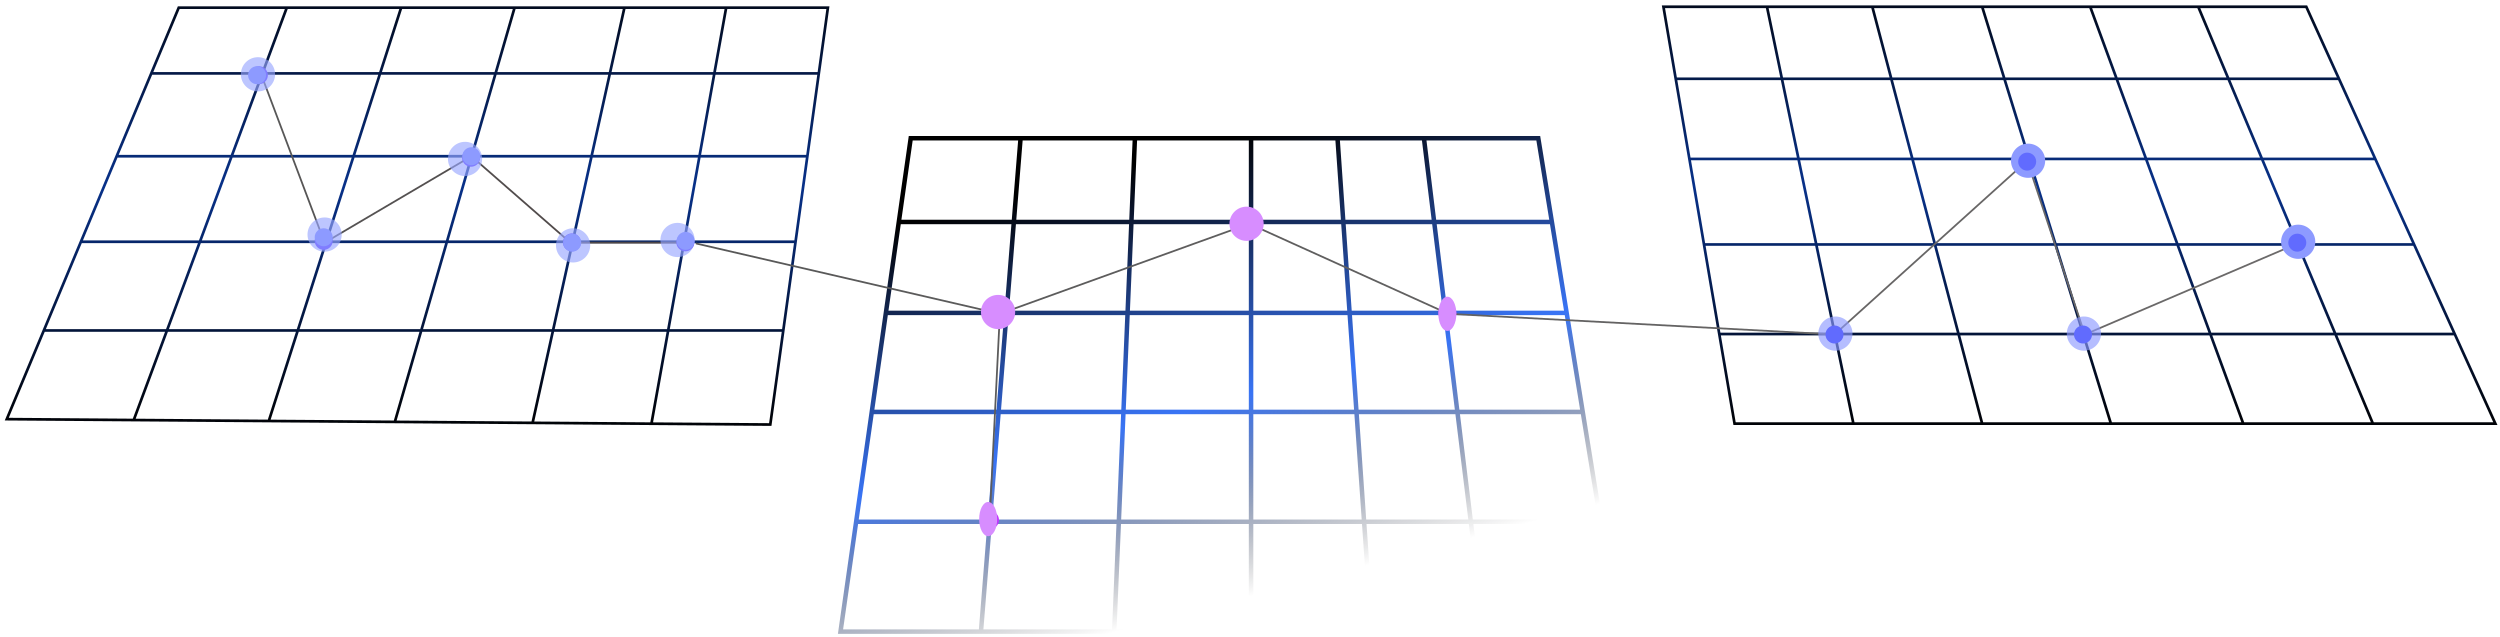 <svg width="369" height="94" viewBox="0 0 369 94" fill="none" xmlns="http://www.w3.org/2000/svg">
<path d="M260.805 1H245.523L247.337 11.631M260.805 1L273.563 62.529M260.805 1H276.354M273.563 62.529H256.021L253.765 49.306M273.563 62.529H292.567M276.354 1L292.567 62.529M276.354 1H292.567M292.567 62.529H311.57M292.567 1L311.57 62.529M292.567 1H308.514M311.57 62.529H331.105M308.514 1L331.105 62.529M308.514 1H324.461M331.105 62.529H350.242M324.461 1H340.408L345.23 11.631M324.461 1L350.242 62.529M350.242 62.529H368.315L362.318 49.306M247.337 11.631H345.23M247.337 11.631L249.355 23.459M345.23 11.631L350.594 23.459M249.355 23.459H350.594M249.355 23.459L251.509 36.084M350.594 23.459L356.321 36.084M251.509 36.084H356.321M251.509 36.084L253.765 49.306M356.321 36.084L362.318 49.306M253.765 49.306H362.318M42.33 1.133H26.383L22.328 10.834M42.33 1.133L19.738 61.997M42.33 1.133H59.207M19.738 61.997L1 61.865L6.471 48.775M19.738 61.997L39.672 62.139M39.672 62.139L59.207 1.133M39.672 62.139L58.277 62.27M59.207 1.133H75.951M75.951 1.133L58.277 62.27M75.951 1.133H92.164M58.277 62.27L78.609 62.414M78.609 62.414L92.164 1.133M78.609 62.414L96.151 62.538M92.164 1.133H107.181M96.151 62.538L113.693 62.662L115.613 48.775M96.151 62.538L107.181 1.133M107.181 1.133H122.198L120.857 10.834M22.328 10.834H120.857M22.328 10.834L17.218 23.06M120.857 10.834L119.167 23.06M17.218 23.06H119.167M17.218 23.06L11.942 35.685M119.167 23.06L117.422 35.685M11.942 35.685H117.422M11.942 35.685L6.471 48.775M117.422 35.685L115.613 48.775M6.471 48.775H115.613" stroke="url(#paint0_linear_161_913)" stroke-width="0.399" stroke-linecap="round"/>
<path d="M202.465 93.228L197.415 20.402M150.637 20.402H134.424L132.665 32.761M150.637 20.402L149.645 32.761M150.637 20.402H167.515M144.79 93.228H124.059L126.366 77.015M144.79 93.228L146.092 77.015M144.79 93.228H164.458M149.645 32.761L148.567 46.184M149.645 32.761H132.665M149.645 32.761H166.996M148.567 46.184L147.393 60.802M148.567 46.184H130.755M148.567 46.184H166.432M147.393 60.802L146.092 77.015M147.393 60.802H128.674M147.393 60.802H165.819M146.092 77.015H126.366M146.092 77.015H165.138M167.515 20.402L166.996 32.761M167.515 20.402H184.658M164.458 93.228L165.138 77.015M164.458 93.228H184.658M166.996 32.761L166.432 46.184M166.996 32.761H184.658M166.432 46.184L165.819 60.802M166.432 46.184H184.658M165.819 60.802L165.138 77.015M165.819 60.802H184.658M165.138 77.015H184.658M184.658 20.402V32.761M184.658 20.402H210.173M184.658 32.761V46.184M184.658 32.761H211.684M184.658 46.184V60.802M184.658 46.184H213.325M184.658 60.802V77.015M184.658 60.802H215.112M184.658 77.015V93.228M184.658 77.015H217.095M184.658 93.228H219.077M210.173 20.402H227.05L229.058 32.761M210.173 20.402L211.684 32.761M219.077 93.228H238.878L236.245 77.015M219.077 93.228L217.095 77.015M211.684 32.761L213.325 46.184M211.684 32.761H229.058M213.325 46.184L215.112 60.802M213.325 46.184H231.238M215.112 60.802L217.095 77.015M215.112 60.802H233.612M217.095 77.015H236.245M132.665 32.761L130.755 46.184M229.058 32.761L231.238 46.184M130.755 46.184L128.674 60.802M231.238 46.184L233.612 60.802M128.674 60.802L126.366 77.015M233.612 60.802L236.245 77.015" stroke="url(#paint1_linear_161_913)" stroke-width="0.664" stroke-linecap="round"/>
<path d="M102.796 35.951L147.581 46.316M147.581 46.316L146.119 75.819M147.581 46.316L184.392 33.027L213.761 46.316L270.772 49.373L299.211 23.725L307.716 49.373L339.079 35.951" stroke="url(#paint2_linear_161_913)" stroke-width="0.266" stroke-linecap="round"/>
<path d="M38.741 11.499L47.911 35.818L69.572 23.061L84.191 35.818H101.467" stroke="url(#paint3_linear_161_913)" stroke-width="0.266" stroke-linecap="round"/>
<circle cx="146.119" cy="76.749" r="1.329" fill="#C135FE"/>
<circle cx="147.448" cy="46.184" r="1.329" fill="#C135FE"/>
<circle cx="184.658" cy="33.16" r="1.329" fill="#C135FE"/>
<circle cx="213.629" cy="46.184" r="1.329" fill="#C135FE"/>
<circle cx="69.528" cy="23.282" r="1.329" transform="rotate(10.571 69.528 23.282)" fill="#5635FE"/>
<circle cx="84.412" cy="35.773" r="1.329" transform="rotate(10.571 84.412 35.773)" fill="#5635FE"/>
<circle cx="101.156" cy="35.773" r="1.329" transform="rotate(10.571 101.156 35.773)" fill="#5635FE"/>
<circle cx="47.778" cy="35.552" r="1.329" fill="#5635FE"/>
<circle cx="38.21" cy="11.099" r="1.329" fill="#5635FE"/>
<g filter="url(#filter0_f_161_913)">
<ellipse cx="145.852" cy="76.616" rx="1.329" ry="2.525" fill="#D78DFF"/>
</g>
<g filter="url(#filter1_f_161_913)">
<ellipse cx="213.629" cy="46.317" rx="1.329" ry="2.525" fill="#D78DFF"/>
</g>
<g opacity="0.64" filter="url(#filter2_f_161_913)">
<circle cx="47.912" cy="34.622" r="2.525" fill="#98A6FF"/>
</g>
<g opacity="0.64" filter="url(#filter3_f_161_913)">
<circle cx="38.077" cy="10.966" r="2.525" fill="#98A6FF"/>
</g>
<g opacity="0.64" filter="url(#filter4_f_161_913)">
<circle cx="68.642" cy="23.459" r="2.525" fill="#98A6FF"/>
</g>
<g opacity="0.64" filter="url(#filter5_f_161_913)">
<circle cx="84.589" cy="36.217" r="2.525" fill="#98A6FF"/>
</g>
<g opacity="0.64" filter="url(#filter6_f_161_913)">
<circle cx="100.005" cy="35.419" r="2.525" fill="#98A6FF"/>
</g>
<g filter="url(#filter7_f_161_913)">
<circle cx="183.994" cy="33.027" r="2.525" fill="#D78DFF"/>
</g>
<g filter="url(#filter8_f_161_913)">
<circle cx="147.315" cy="46.051" r="2.525" fill="#D78DFF"/>
</g>
<g filter="url(#filter9_f_161_913)">
<circle cx="101.201" cy="35.552" r="1.329" fill="#8D9AFF"/>
</g>
<g filter="url(#filter10_f_161_913)">
<circle cx="84.457" cy="35.818" r="1.329" fill="#8D9AFF"/>
</g>
<g filter="url(#filter11_f_161_913)">
<circle cx="69.573" cy="23.06" r="1.329" fill="#8D9AFF"/>
</g>
<g filter="url(#filter12_f_161_913)">
<circle cx="47.778" cy="35.021" r="1.329" fill="#8D9AFF"/>
</g>
<g filter="url(#filter13_f_161_913)">
<circle cx="37.944" cy="11.099" r="1.329" fill="#8D9AFF"/>
</g>
<g filter="url(#filter14_f_161_913)">
<circle cx="299.344" cy="23.724" r="2.525" fill="#8D9AFF"/>
</g>
<g filter="url(#filter15_f_161_913)">
<circle cx="339.212" cy="35.684" r="2.525" fill="#8D9AFF"/>
</g>
<g opacity="0.65" filter="url(#filter16_f_161_913)">
<circle cx="307.584" cy="49.24" r="2.525" fill="#8D9AFF"/>
</g>
<g opacity="0.65" filter="url(#filter17_f_161_913)">
<circle cx="270.905" cy="49.24" r="2.525" fill="#8D9AFF"/>
</g>
<circle cx="339.079" cy="35.818" r="1.329" fill="#616BFE"/>
<circle cx="307.451" cy="49.374" r="1.329" fill="#616BFE"/>
<circle cx="299.211" cy="23.857" r="1.329" fill="#616BFE"/>
<circle cx="270.772" cy="49.374" r="1.329" fill="#616BFE"/>
<defs>
<filter id="filter0_f_161_913" x="139.846" y="69.413" width="12.014" height="14.405" filterUnits="userSpaceOnUse" color-interpolation-filters="sRGB">
<feFlood flood-opacity="0" result="BackgroundImageFix"/>
<feBlend mode="normal" in="SourceGraphic" in2="BackgroundImageFix" result="shape"/>
<feGaussianBlur stdDeviation="2.339" result="effect1_foregroundBlur_161_913"/>
</filter>
<filter id="filter1_f_161_913" x="207.622" y="39.114" width="12.014" height="14.405" filterUnits="userSpaceOnUse" color-interpolation-filters="sRGB">
<feFlood flood-opacity="0" result="BackgroundImageFix"/>
<feBlend mode="normal" in="SourceGraphic" in2="BackgroundImageFix" result="shape"/>
<feGaussianBlur stdDeviation="2.339" result="effect1_foregroundBlur_161_913"/>
</filter>
<filter id="filter2_f_161_913" x="40.709" y="27.419" width="14.405" height="14.405" filterUnits="userSpaceOnUse" color-interpolation-filters="sRGB">
<feFlood flood-opacity="0" result="BackgroundImageFix"/>
<feBlend mode="normal" in="SourceGraphic" in2="BackgroundImageFix" result="shape"/>
<feGaussianBlur stdDeviation="2.339" result="effect1_foregroundBlur_161_913"/>
</filter>
<filter id="filter3_f_161_913" x="30.874" y="3.764" width="14.405" height="14.405" filterUnits="userSpaceOnUse" color-interpolation-filters="sRGB">
<feFlood flood-opacity="0" result="BackgroundImageFix"/>
<feBlend mode="normal" in="SourceGraphic" in2="BackgroundImageFix" result="shape"/>
<feGaussianBlur stdDeviation="2.339" result="effect1_foregroundBlur_161_913"/>
</filter>
<filter id="filter4_f_161_913" x="61.439" y="16.257" width="14.405" height="14.405" filterUnits="userSpaceOnUse" color-interpolation-filters="sRGB">
<feFlood flood-opacity="0" result="BackgroundImageFix"/>
<feBlend mode="normal" in="SourceGraphic" in2="BackgroundImageFix" result="shape"/>
<feGaussianBlur stdDeviation="2.339" result="effect1_foregroundBlur_161_913"/>
</filter>
<filter id="filter5_f_161_913" x="77.387" y="29.015" width="14.405" height="14.405" filterUnits="userSpaceOnUse" color-interpolation-filters="sRGB">
<feFlood flood-opacity="0" result="BackgroundImageFix"/>
<feBlend mode="normal" in="SourceGraphic" in2="BackgroundImageFix" result="shape"/>
<feGaussianBlur stdDeviation="2.339" result="effect1_foregroundBlur_161_913"/>
</filter>
<filter id="filter6_f_161_913" x="92.803" y="28.217" width="14.405" height="14.405" filterUnits="userSpaceOnUse" color-interpolation-filters="sRGB">
<feFlood flood-opacity="0" result="BackgroundImageFix"/>
<feBlend mode="normal" in="SourceGraphic" in2="BackgroundImageFix" result="shape"/>
<feGaussianBlur stdDeviation="2.339" result="effect1_foregroundBlur_161_913"/>
</filter>
<filter id="filter7_f_161_913" x="176.791" y="25.824" width="14.405" height="14.405" filterUnits="userSpaceOnUse" color-interpolation-filters="sRGB">
<feFlood flood-opacity="0" result="BackgroundImageFix"/>
<feBlend mode="normal" in="SourceGraphic" in2="BackgroundImageFix" result="shape"/>
<feGaussianBlur stdDeviation="2.339" result="effect1_foregroundBlur_161_913"/>
</filter>
<filter id="filter8_f_161_913" x="140.112" y="38.849" width="14.405" height="14.405" filterUnits="userSpaceOnUse" color-interpolation-filters="sRGB">
<feFlood flood-opacity="0" result="BackgroundImageFix"/>
<feBlend mode="normal" in="SourceGraphic" in2="BackgroundImageFix" result="shape"/>
<feGaussianBlur stdDeviation="2.339" result="effect1_foregroundBlur_161_913"/>
</filter>
<filter id="filter9_f_161_913" x="95.194" y="29.545" width="12.014" height="12.014" filterUnits="userSpaceOnUse" color-interpolation-filters="sRGB">
<feFlood flood-opacity="0" result="BackgroundImageFix"/>
<feBlend mode="normal" in="SourceGraphic" in2="BackgroundImageFix" result="shape"/>
<feGaussianBlur stdDeviation="2.339" result="effect1_foregroundBlur_161_913"/>
</filter>
<filter id="filter10_f_161_913" x="78.45" y="29.811" width="12.014" height="12.014" filterUnits="userSpaceOnUse" color-interpolation-filters="sRGB">
<feFlood flood-opacity="0" result="BackgroundImageFix"/>
<feBlend mode="normal" in="SourceGraphic" in2="BackgroundImageFix" result="shape"/>
<feGaussianBlur stdDeviation="2.339" result="effect1_foregroundBlur_161_913"/>
</filter>
<filter id="filter11_f_161_913" x="63.566" y="17.054" width="12.014" height="12.014" filterUnits="userSpaceOnUse" color-interpolation-filters="sRGB">
<feFlood flood-opacity="0" result="BackgroundImageFix"/>
<feBlend mode="normal" in="SourceGraphic" in2="BackgroundImageFix" result="shape"/>
<feGaussianBlur stdDeviation="2.339" result="effect1_foregroundBlur_161_913"/>
</filter>
<filter id="filter12_f_161_913" x="41.771" y="29.015" width="12.014" height="12.014" filterUnits="userSpaceOnUse" color-interpolation-filters="sRGB">
<feFlood flood-opacity="0" result="BackgroundImageFix"/>
<feBlend mode="normal" in="SourceGraphic" in2="BackgroundImageFix" result="shape"/>
<feGaussianBlur stdDeviation="2.339" result="effect1_foregroundBlur_161_913"/>
</filter>
<filter id="filter13_f_161_913" x="31.937" y="5.093" width="12.014" height="12.014" filterUnits="userSpaceOnUse" color-interpolation-filters="sRGB">
<feFlood flood-opacity="0" result="BackgroundImageFix"/>
<feBlend mode="normal" in="SourceGraphic" in2="BackgroundImageFix" result="shape"/>
<feGaussianBlur stdDeviation="2.339" result="effect1_foregroundBlur_161_913"/>
</filter>
<filter id="filter14_f_161_913" x="292.142" y="16.521" width="14.405" height="14.405" filterUnits="userSpaceOnUse" color-interpolation-filters="sRGB">
<feFlood flood-opacity="0" result="BackgroundImageFix"/>
<feBlend mode="normal" in="SourceGraphic" in2="BackgroundImageFix" result="shape"/>
<feGaussianBlur stdDeviation="2.339" result="effect1_foregroundBlur_161_913"/>
</filter>
<filter id="filter15_f_161_913" x="332.01" y="28.481" width="14.405" height="14.405" filterUnits="userSpaceOnUse" color-interpolation-filters="sRGB">
<feFlood flood-opacity="0" result="BackgroundImageFix"/>
<feBlend mode="normal" in="SourceGraphic" in2="BackgroundImageFix" result="shape"/>
<feGaussianBlur stdDeviation="2.339" result="effect1_foregroundBlur_161_913"/>
</filter>
<filter id="filter16_f_161_913" x="300.381" y="42.037" width="14.405" height="14.405" filterUnits="userSpaceOnUse" color-interpolation-filters="sRGB">
<feFlood flood-opacity="0" result="BackgroundImageFix"/>
<feBlend mode="normal" in="SourceGraphic" in2="BackgroundImageFix" result="shape"/>
<feGaussianBlur stdDeviation="2.339" result="effect1_foregroundBlur_161_913"/>
</filter>
<filter id="filter17_f_161_913" x="263.702" y="42.037" width="14.405" height="14.405" filterUnits="userSpaceOnUse" color-interpolation-filters="sRGB">
<feFlood flood-opacity="0" result="BackgroundImageFix"/>
<feBlend mode="normal" in="SourceGraphic" in2="BackgroundImageFix" result="shape"/>
<feGaussianBlur stdDeviation="2.339" result="effect1_foregroundBlur_161_913"/>
</filter>
<linearGradient id="paint0_linear_161_913" x1="184.658" y1="-6.841" x2="184.658" y2="64.523" gradientUnits="userSpaceOnUse">
<stop/>
<stop offset="0.481" stop-color="#083189"/>
<stop offset="1"/>
</linearGradient>
<linearGradient id="paint1_linear_161_913" x1="181.468" y1="20.402" x2="204.724" y2="108.51" gradientUnits="userSpaceOnUse">
<stop/>
<stop offset="0.409" stop-color="#3974F5"/>
<stop offset="0.726" stop-opacity="0"/>
</linearGradient>
<linearGradient id="paint2_linear_161_913" x1="108.303" y1="33.119" x2="313.071" y2="110.633" gradientUnits="userSpaceOnUse">
<stop stop-color="#585858"/>
<stop offset="1" stop-color="#6C6A6A"/>
</linearGradient>
<linearGradient id="paint3_linear_161_913" x1="40.203" y1="15.884" x2="99.473" y2="35.818" gradientUnits="userSpaceOnUse">
<stop stop-color="#585858"/>
<stop offset="1" stop-color="#4D4444"/>
</linearGradient>
</defs>
</svg>
